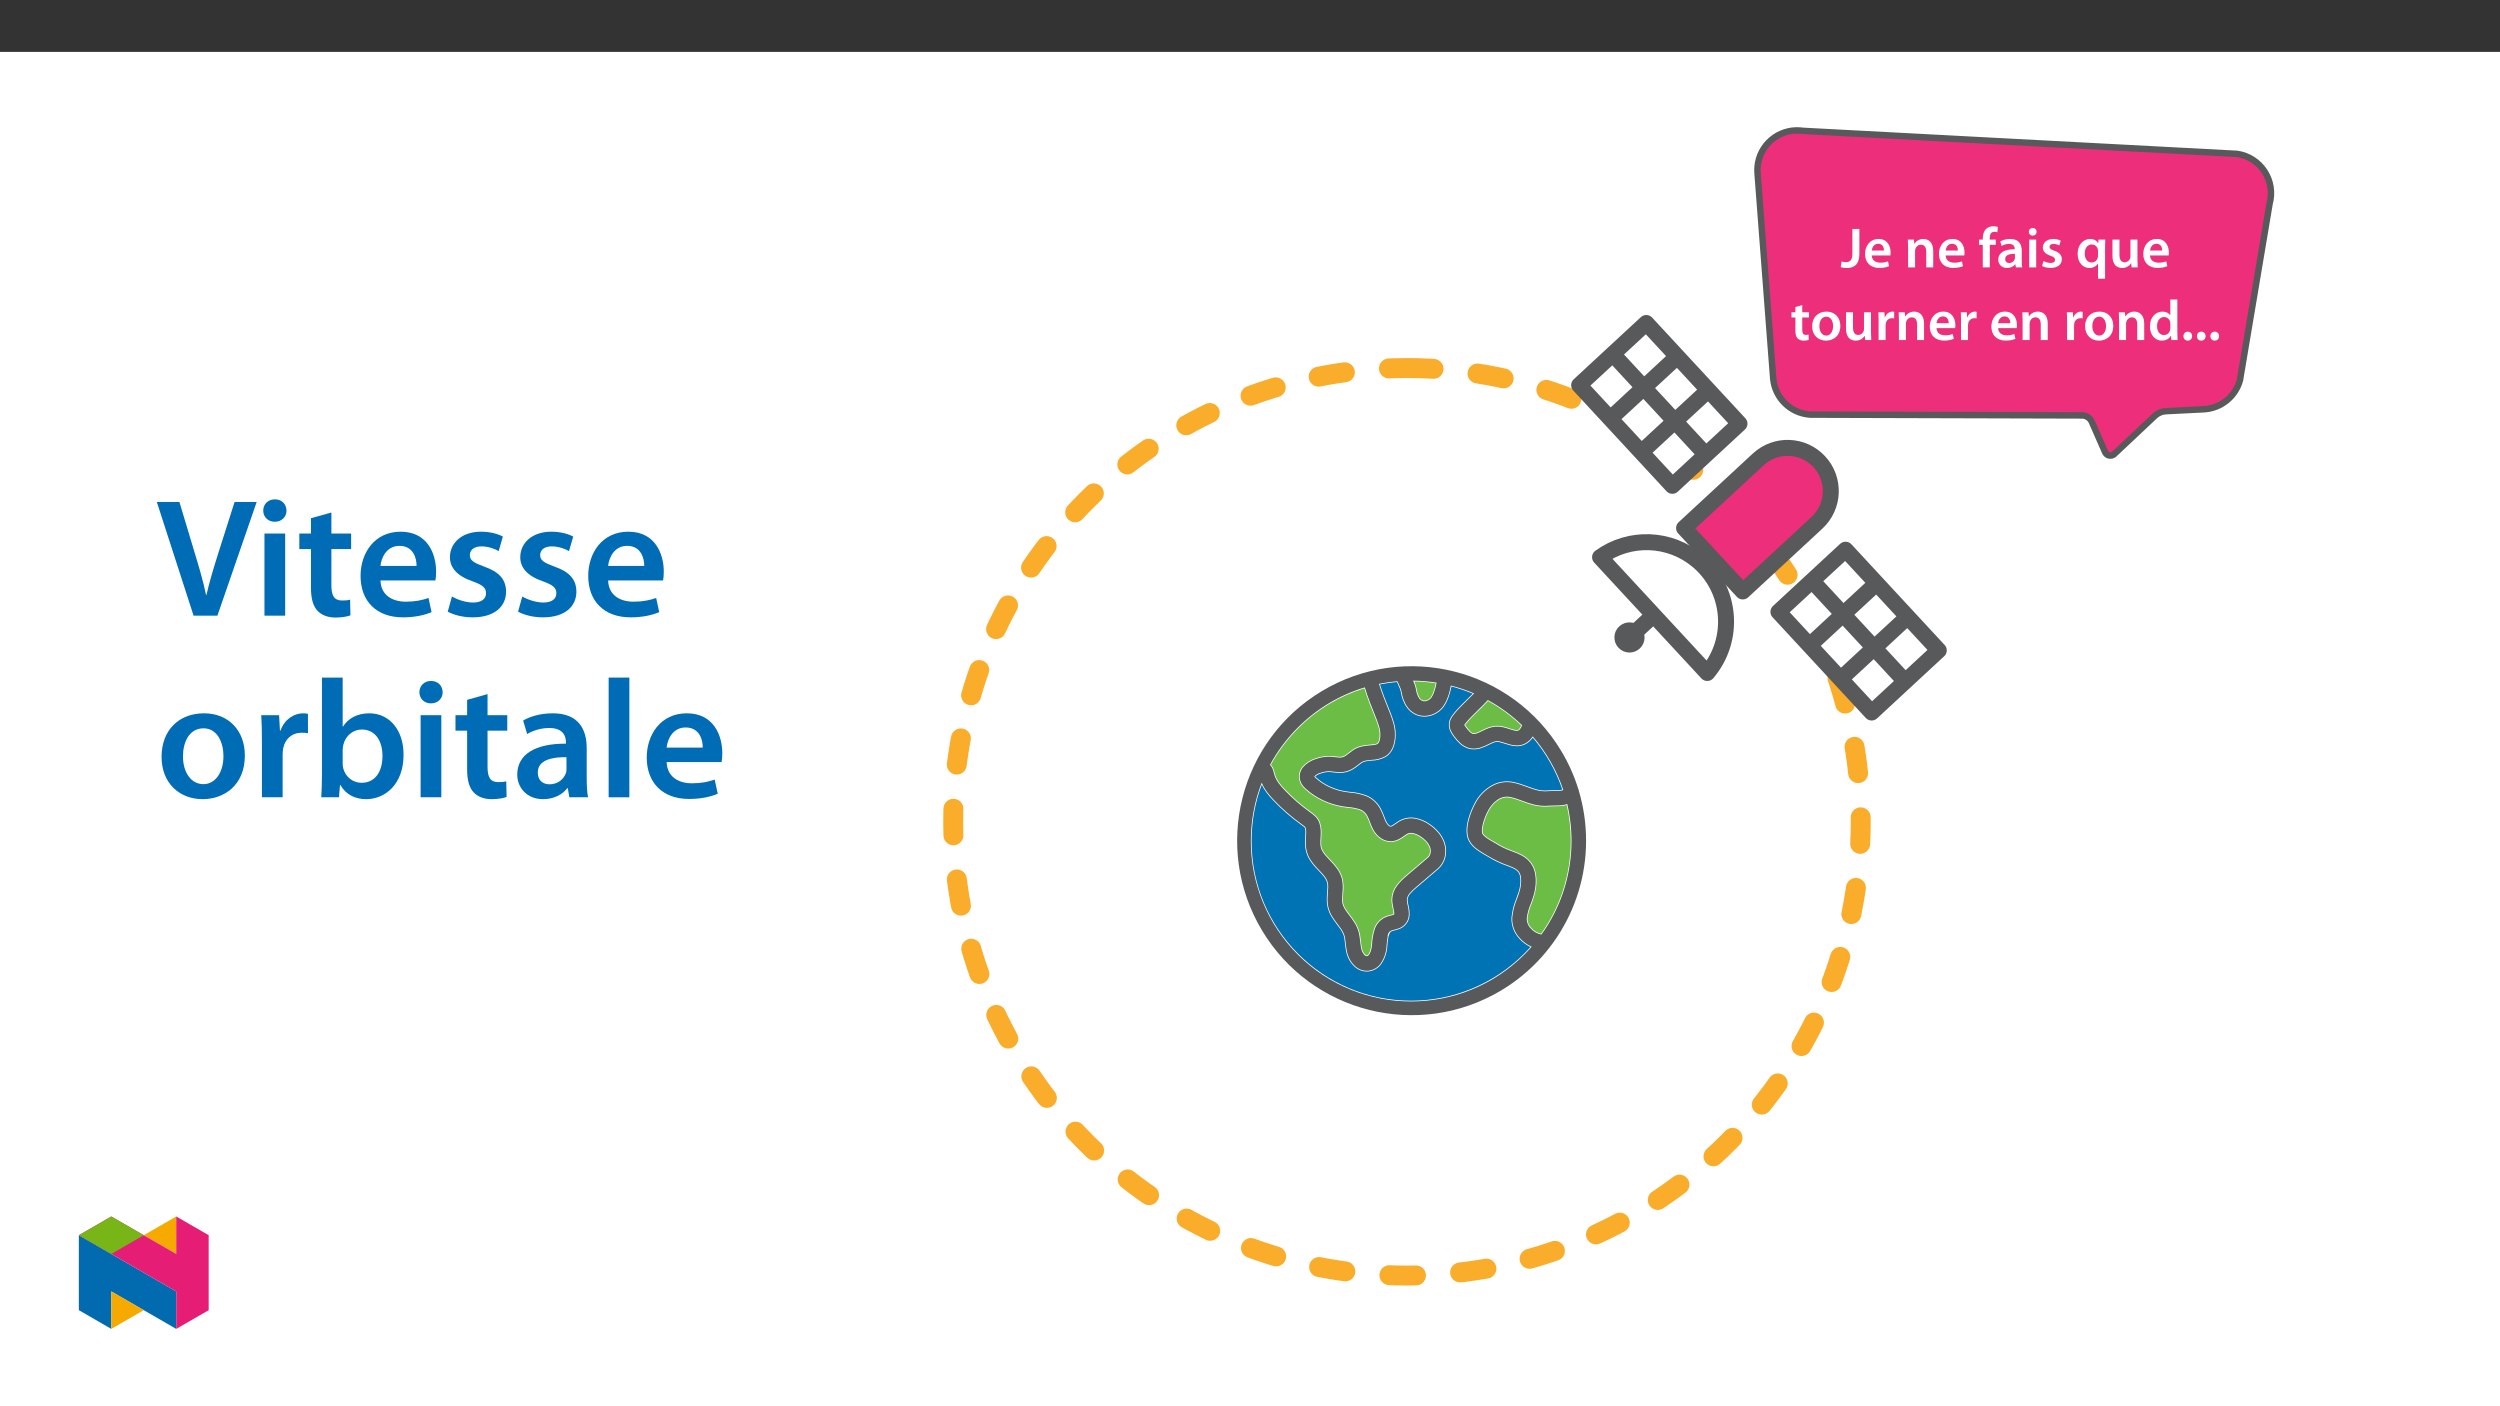 ﻿<?xml version="1.0" encoding="utf-8"?>
<svg xmlns="http://www.w3.org/2000/svg" xmlns:xlink="http://www.w3.org/1999/xlink" viewBox="0 0 960 540" version="1.1">
  <rect x="0" y="0" width="960" height="540" fill="#333333" stroke="none"/>
  <defs>
    <g>
      <symbol overflow="visible" id="glyph0-0">
        <path style="stroke:none;" d="M 0 0 L 10.953 0 L 10.953 -15.344 L 0 -15.344 Z M 5.484 -8.656 L 1.75 -14.25 L 9.203 -14.25 Z M 6.141 -7.672 L 9.859 -13.266 L 9.859 -2.078 Z M 1.75 -1.094 L 5.484 -6.688 L 9.203 -1.094 Z M 1.094 -13.266 L 4.828 -7.672 L 1.094 -2.078 Z M 1.094 -13.266 " />
      </symbol>
      <symbol overflow="visible" id="glyph0-1">
        <path style="stroke:none;" d="M 4.5 -5.281 C 4.5 -2.719 3.547 -2.016 2.016 -2.016 C 1.375 -2.016 0.797 -2.125 0.344 -2.281 L 0.016 -0.109 C 0.609 0.109 1.531 0.234 2.297 0.234 C 5.219 0.234 7.188 -1.125 7.188 -5.203 L 7.188 -14.781 L 4.5 -14.781 Z M 4.5 -5.281 " />
      </symbol>
      <symbol overflow="visible" id="glyph0-2">
        <path style="stroke:none;" d="M 10.5 -4.578 C 10.547 -4.828 10.594 -5.219 10.594 -5.719 C 10.594 -8.062 9.453 -10.922 5.984 -10.922 C 2.562 -10.922 0.766 -8.141 0.766 -5.172 C 0.766 -1.906 2.812 0.219 6.266 0.219 C 7.797 0.219 9.078 -0.062 10 -0.453 L 9.609 -2.297 C 8.766 -2.016 7.891 -1.812 6.641 -1.812 C 4.906 -1.812 3.422 -2.656 3.359 -4.578 Z M 3.359 -6.469 C 3.469 -7.562 4.172 -9.078 5.828 -9.078 C 7.625 -9.078 8.062 -7.453 8.047 -6.469 Z M 3.359 -6.469 " />
      </symbol>
      <symbol overflow="visible" id="glyph0-3">
        <path style="stroke:none;" d="M 1.453 0 L 4.141 0 L 4.141 -6.297 C 4.141 -6.594 4.188 -6.922 4.281 -7.141 C 4.562 -7.953 5.312 -8.719 6.375 -8.719 C 7.844 -8.719 8.422 -7.562 8.422 -6.031 L 8.422 0 L 11.109 0 L 11.109 -6.328 C 11.109 -9.719 9.188 -10.922 7.328 -10.922 C 5.547 -10.922 4.391 -9.906 3.906 -9.078 L 3.844 -9.078 L 3.703 -10.672 L 1.359 -10.672 C 1.406 -9.75 1.453 -8.719 1.453 -7.5 Z M 1.453 0 " />
      </symbol>
      <symbol overflow="visible" id="glyph0-4">
        <path style="stroke:none;" d="M 4.453 0 L 4.453 -8.656 L 6.75 -8.656 L 6.75 -10.672 L 4.422 -10.672 L 4.422 -11.219 C 4.422 -12.547 4.859 -13.656 6.203 -13.656 C 6.703 -13.656 7.062 -13.562 7.359 -13.453 L 7.547 -15.547 C 7.125 -15.672 6.547 -15.812 5.828 -15.812 C 4.891 -15.812 3.844 -15.516 3.047 -14.781 C 2.125 -13.906 1.75 -12.516 1.75 -11.141 L 1.75 -10.672 L 0.312 -10.672 L 0.312 -8.656 L 1.75 -8.656 L 1.75 0 Z M 4.453 0 " />
      </symbol>
      <symbol overflow="visible" id="glyph0-5">
        <path style="stroke:none;" d="M 9.734 -6.406 C 9.734 -8.75 8.75 -10.922 5.328 -10.922 C 3.641 -10.922 2.266 -10.453 1.469 -9.969 L 2 -8.219 C 2.719 -8.688 3.812 -9.016 4.859 -9.016 C 6.75 -9.016 7.031 -7.844 7.031 -7.141 L 7.031 -6.969 C 3.094 -7 0.703 -5.609 0.703 -2.938 C 0.703 -1.312 1.906 0.234 4.062 0.234 C 5.453 0.234 6.578 -0.344 7.219 -1.188 L 7.281 -1.188 L 7.469 0 L 9.906 0 C 9.781 -0.656 9.734 -1.594 9.734 -2.562 Z M 7.109 -3.75 C 7.109 -3.547 7.109 -3.359 7.031 -3.156 C 6.781 -2.391 6 -1.688 4.906 -1.688 C 4.062 -1.688 3.375 -2.172 3.375 -3.219 C 3.375 -4.844 5.203 -5.234 7.109 -5.219 Z M 7.109 -3.75 " />
      </symbol>
      <symbol overflow="visible" id="glyph0-6">
        <path style="stroke:none;" d="M 4.141 0 L 4.141 -10.672 L 1.453 -10.672 L 1.453 0 Z M 2.812 -15.125 C 1.906 -15.125 1.297 -14.484 1.297 -13.656 C 1.297 -12.875 1.891 -12.203 2.781 -12.203 C 3.734 -12.203 4.312 -12.875 4.312 -13.656 C 4.297 -14.484 3.734 -15.125 2.812 -15.125 Z M 2.812 -15.125 " />
      </symbol>
      <symbol overflow="visible" id="glyph0-7">
        <path style="stroke:none;" d="M 0.797 -0.531 C 1.578 -0.094 2.734 0.219 4.031 0.219 C 6.859 0.219 8.375 -1.188 8.375 -3.141 C 8.359 -4.719 7.469 -5.703 5.531 -6.375 C 4.172 -6.891 3.656 -7.188 3.656 -7.875 C 3.656 -8.531 4.188 -9.016 5.156 -9.016 C 6.094 -9.016 6.969 -8.656 7.406 -8.391 L 7.953 -10.281 C 7.328 -10.625 6.297 -10.922 5.109 -10.922 C 2.625 -10.922 1.078 -9.469 1.078 -7.578 C 1.078 -6.312 1.922 -5.172 4.016 -4.469 C 5.328 -3.984 5.766 -3.641 5.766 -2.922 C 5.766 -2.219 5.234 -1.703 4.062 -1.703 C 3.094 -1.703 1.922 -2.125 1.344 -2.5 Z M 0.797 -0.531 " />
      </symbol>
      <symbol overflow="visible" id="glyph0-8">
        <path style="stroke:none;" d="M 8.594 4.344 L 11.297 4.344 L 11.297 -7.578 C 11.297 -8.703 11.328 -9.719 11.375 -10.672 L 8.766 -10.672 L 8.703 -9.25 L 8.656 -9.266 C 8.094 -10.266 7.031 -10.922 5.547 -10.922 C 3.266 -10.922 0.766 -9.078 0.766 -5.172 C 0.766 -1.844 2.828 0.234 5.234 0.234 C 6.797 0.234 7.906 -0.438 8.547 -1.469 L 8.594 -1.469 Z M 8.594 -4.5 C 8.594 -4.234 8.547 -3.906 8.469 -3.656 C 8.156 -2.594 7.25 -1.891 6.156 -1.891 C 4.453 -1.891 3.5 -3.359 3.5 -5.312 C 3.5 -7.328 4.469 -8.797 6.219 -8.797 C 7.438 -8.797 8.281 -7.938 8.531 -6.922 C 8.578 -6.734 8.594 -6.484 8.594 -6.266 Z M 8.594 -4.5 " />
      </symbol>
      <symbol overflow="visible" id="glyph0-9">
        <path style="stroke:none;" d="M 11 -10.672 L 8.312 -10.672 L 8.312 -4.234 C 8.312 -3.922 8.266 -3.609 8.156 -3.391 C 7.891 -2.703 7.188 -1.953 6.094 -1.953 C 4.672 -1.953 4.094 -3.094 4.094 -4.859 L 4.094 -10.672 L 1.406 -10.672 L 1.406 -4.406 C 1.406 -0.922 3.172 0.234 5.109 0.234 C 7.031 0.234 8.094 -0.859 8.547 -1.594 L 8.609 -1.594 L 8.75 0 L 11.094 0 C 11.047 -0.875 11 -1.922 11 -3.203 Z M 11 -10.672 " />
      </symbol>
      <symbol overflow="visible" id="glyph0-10">
        <path style="stroke:none;" d="M 1.891 -12.672 L 1.891 -10.672 L 0.375 -10.672 L 0.375 -8.656 L 1.891 -8.656 L 1.891 -3.641 C 1.891 -2.234 2.141 -1.25 2.734 -0.641 C 3.25 -0.094 4.062 0.234 5.062 0.234 C 5.891 0.234 6.625 0.109 7.016 -0.047 L 6.969 -2.078 C 6.672 -2 6.406 -1.969 5.922 -1.969 C 4.891 -1.969 4.531 -2.625 4.531 -3.953 L 4.531 -8.656 L 7.109 -8.656 L 7.109 -10.672 L 4.531 -10.672 L 4.531 -13.422 Z M 1.891 -12.672 " />
      </symbol>
      <symbol overflow="visible" id="glyph0-11">
        <path style="stroke:none;" d="M 6.297 -10.922 C 3.062 -10.922 0.766 -8.766 0.766 -5.266 C 0.766 -1.812 3.109 0.234 6.109 0.234 C 8.828 0.234 11.594 -1.516 11.594 -5.438 C 11.594 -8.688 9.469 -10.922 6.297 -10.922 Z M 6.219 -8.969 C 8.062 -8.969 8.812 -7.031 8.812 -5.375 C 8.812 -3.203 7.734 -1.703 6.203 -1.703 C 4.578 -1.703 3.547 -3.266 3.547 -5.328 C 3.547 -7.109 4.312 -8.969 6.219 -8.969 Z M 6.219 -8.969 " />
      </symbol>
      <symbol overflow="visible" id="glyph0-12">
        <path style="stroke:none;" d="M 1.453 0 L 4.141 0 L 4.141 -5.547 C 4.141 -5.828 4.172 -6.109 4.203 -6.359 C 4.453 -7.578 5.344 -8.391 6.625 -8.391 C 6.953 -8.391 7.188 -8.375 7.438 -8.328 L 7.438 -10.844 C 7.219 -10.891 7.062 -10.922 6.797 -10.922 C 5.641 -10.922 4.391 -10.156 3.859 -8.656 L 3.797 -8.656 L 3.688 -10.672 L 1.359 -10.672 C 1.422 -9.734 1.453 -8.688 1.453 -7.234 Z M 1.453 0 " />
      </symbol>
      <symbol overflow="visible" id="glyph0-13">
        <path style="stroke:none;" d="M 8.594 -15.562 L 8.594 -9.531 L 8.547 -9.531 C 8.062 -10.328 7.016 -10.922 5.547 -10.922 C 2.984 -10.922 0.75 -8.797 0.766 -5.219 C 0.766 -1.922 2.781 0.234 5.344 0.234 C 6.891 0.234 8.172 -0.5 8.812 -1.688 L 8.859 -1.688 L 8.984 0 L 11.375 0 C 11.328 -0.719 11.297 -1.906 11.297 -3 L 11.297 -15.562 Z M 8.594 -4.625 C 8.594 -4.344 8.578 -4.078 8.5 -3.844 C 8.25 -2.672 7.281 -1.922 6.188 -1.922 C 4.469 -1.922 3.5 -3.359 3.5 -5.328 C 3.5 -7.297 4.469 -8.828 6.203 -8.828 C 7.438 -8.828 8.281 -7.984 8.531 -6.953 C 8.578 -6.734 8.594 -6.438 8.594 -6.219 Z M 8.594 -4.625 " />
      </symbol>
      <symbol overflow="visible" id="glyph0-14">
        <path style="stroke:none;" d="M 2.766 0.234 C 3.797 0.234 4.453 -0.5 4.453 -1.484 C 4.453 -2.516 3.766 -3.219 2.781 -3.219 C 1.812 -3.219 1.125 -2.5 1.125 -1.484 C 1.125 -0.5 1.797 0.234 2.766 0.234 Z M 2.766 0.234 " />
      </symbol>
      <symbol overflow="visible" id="glyph1-0">
        <path style="stroke:none;" d="M 0 0 L 32.375 0 L 32.375 -45.328 L 0 -45.328 Z M 16.188 -25.578 L 5.188 -42.094 L 27.188 -42.094 Z M 18.125 -22.656 L 29.141 -39.172 L 29.141 -6.156 Z M 5.188 -3.234 L 16.188 -19.75 L 27.188 -3.234 Z M 3.234 -39.172 L 14.25 -22.656 L 3.234 -6.156 Z M 3.234 -39.172 " />
      </symbol>
      <symbol overflow="visible" id="glyph1-1">
        <path style="stroke:none;" d="M 23.703 0 L 38.781 -43.641 L 30.297 -43.641 L 23.953 -23.703 C 22.281 -18.391 20.656 -13.078 19.484 -7.906 L 19.359 -7.906 C 18.266 -13.203 16.766 -18.266 15.094 -23.766 L 9.125 -43.641 L 0.453 -43.641 L 14.562 0 Z M 23.703 0 " />
      </symbol>
      <symbol overflow="visible" id="glyph1-2">
        <path style="stroke:none;" d="M 12.234 0 L 12.234 -31.531 L 4.281 -31.531 L 4.281 0 Z M 8.281 -44.672 C 5.641 -44.672 3.812 -42.797 3.812 -40.344 C 3.812 -38.016 5.562 -36.062 8.219 -36.062 C 11 -36.062 12.75 -38.016 12.75 -40.344 C 12.688 -42.797 11 -44.672 8.281 -44.672 Z M 8.281 -44.672 " />
      </symbol>
      <symbol overflow="visible" id="glyph1-3">
        <path style="stroke:none;" d="M 5.562 -37.422 L 5.562 -31.531 L 1.094 -31.531 L 1.094 -25.578 L 5.562 -25.578 L 5.562 -10.75 C 5.562 -6.609 6.344 -3.688 8.094 -1.875 C 9.578 -0.266 11.984 0.719 14.953 0.719 C 17.422 0.719 19.547 0.328 20.719 -0.125 L 20.594 -6.156 C 19.688 -5.891 18.906 -5.828 17.484 -5.828 C 14.438 -5.828 13.406 -7.766 13.406 -11.656 L 13.406 -25.578 L 20.984 -25.578 L 20.984 -31.531 L 13.406 -31.531 L 13.406 -39.625 Z M 5.562 -37.422 " />
      </symbol>
      <symbol overflow="visible" id="glyph1-4">
        <path style="stroke:none;" d="M 31.016 -13.531 C 31.141 -14.25 31.281 -15.406 31.281 -16.906 C 31.281 -23.828 27.906 -32.25 17.672 -32.25 C 7.578 -32.25 2.266 -24.016 2.266 -15.281 C 2.266 -5.641 8.281 0.641 18.516 0.641 C 23.047 0.641 26.812 -0.188 29.531 -1.359 L 28.359 -6.797 C 25.906 -5.953 23.312 -5.375 19.625 -5.375 C 14.5 -5.375 10.094 -7.828 9.906 -13.531 Z M 9.906 -19.094 C 10.234 -22.344 12.297 -26.812 17.219 -26.812 C 22.531 -26.812 23.828 -22.016 23.766 -19.094 Z M 9.906 -19.094 " />
      </symbol>
      <symbol overflow="visible" id="glyph1-5">
        <path style="stroke:none;" d="M 2.328 -1.547 C 4.656 -0.266 8.094 0.641 11.906 0.641 C 20.266 0.641 24.734 -3.5 24.734 -9.266 C 24.672 -13.922 22.078 -16.828 16.312 -18.844 C 12.297 -20.328 10.812 -21.234 10.812 -23.25 C 10.812 -25.188 12.375 -26.609 15.219 -26.609 C 18 -26.609 20.594 -25.578 21.891 -24.797 L 23.5 -30.375 C 21.625 -31.406 18.578 -32.25 15.094 -32.25 C 7.766 -32.25 3.172 -27.969 3.172 -22.406 C 3.172 -18.641 5.703 -15.281 11.844 -13.203 C 15.734 -11.781 17.031 -10.75 17.031 -8.609 C 17.031 -6.547 15.469 -5.047 11.984 -5.047 C 9.125 -5.047 5.703 -6.281 3.953 -7.375 Z M 2.328 -1.547 " />
      </symbol>
      <symbol overflow="visible" id="glyph1-6">
        <path style="stroke:none;" d="M 18.578 -32.25 C 9.062 -32.25 2.266 -25.906 2.266 -15.547 C 2.266 -5.375 9.188 0.719 18.062 0.719 C 26.094 0.719 34.25 -4.469 34.25 -16.062 C 34.25 -25.641 27.969 -32.25 18.578 -32.25 Z M 18.391 -26.484 C 23.828 -26.484 26.031 -20.781 26.031 -15.859 C 26.031 -9.453 22.859 -5.047 18.328 -5.047 C 13.531 -5.047 10.484 -9.641 10.484 -15.734 C 10.484 -20.984 12.75 -26.484 18.391 -26.484 Z M 18.391 -26.484 " />
      </symbol>
      <symbol overflow="visible" id="glyph1-7">
        <path style="stroke:none;" d="M 4.281 0 L 12.234 0 L 12.234 -16.375 C 12.234 -17.219 12.297 -18.062 12.438 -18.781 C 13.141 -22.406 15.797 -24.797 19.547 -24.797 C 20.531 -24.797 21.234 -24.734 21.953 -24.609 L 21.953 -32.047 C 21.297 -32.188 20.844 -32.25 20.078 -32.25 C 16.641 -32.25 12.953 -29.984 11.391 -25.578 L 11.203 -25.578 L 10.875 -31.531 L 4.016 -31.531 C 4.203 -28.75 4.281 -25.641 4.281 -21.375 Z M 4.281 0 " />
      </symbol>
      <symbol overflow="visible" id="glyph1-8">
        <path style="stroke:none;" d="M 4.281 -8.875 C 4.281 -5.641 4.141 -2.141 4.016 0 L 10.812 0 L 11.203 -4.734 L 11.328 -4.734 C 13.594 -0.844 17.219 0.719 21.297 0.719 C 28.422 0.719 35.609 -4.922 35.609 -16.25 C 35.672 -25.828 30.172 -32.25 22.469 -32.25 C 17.734 -32.25 14.312 -30.234 12.375 -27.188 L 12.234 -27.188 L 12.234 -45.969 L 4.281 -45.969 Z M 12.234 -18.125 C 12.234 -18.906 12.375 -19.625 12.5 -20.203 C 13.344 -23.703 16.312 -26.031 19.547 -26.031 C 24.859 -26.031 27.516 -21.5 27.516 -15.922 C 27.516 -9.516 24.469 -5.562 19.484 -5.562 C 16.062 -5.562 13.281 -7.906 12.438 -11.141 C 12.297 -11.719 12.234 -12.375 12.234 -13.016 Z M 12.234 -18.125 " />
      </symbol>
      <symbol overflow="visible" id="glyph1-9">
        <path style="stroke:none;" d="M 28.75 -18.906 C 28.75 -25.828 25.828 -32.25 15.734 -32.25 C 10.75 -32.25 6.672 -30.891 4.344 -29.469 L 5.891 -24.281 C 8.031 -25.641 11.266 -26.609 14.375 -26.609 C 19.938 -26.609 20.781 -23.188 20.781 -21.109 L 20.781 -20.594 C 9.125 -20.656 2.078 -16.578 2.078 -8.672 C 2.078 -3.891 5.641 0.719 11.984 0.719 C 16.125 0.719 19.422 -1.031 21.297 -3.5 L 21.5 -3.5 L 22.078 0 L 29.266 0 C 28.875 -1.938 28.75 -4.734 28.75 -7.578 Z M 20.984 -11.078 C 20.984 -10.484 20.984 -9.906 20.781 -9.328 C 20 -7.062 17.734 -4.984 14.5 -4.984 C 11.984 -4.984 9.969 -6.406 9.969 -9.516 C 9.969 -14.312 15.344 -15.469 20.984 -15.406 Z M 20.984 -11.078 " />
      </symbol>
      <symbol overflow="visible" id="glyph1-10">
        <path style="stroke:none;" d="M 4.281 0 L 12.234 0 L 12.234 -45.969 L 4.281 -45.969 Z M 4.281 0 " />
      </symbol>
    </g>
    <clipPath id="clip1">
      <path d="M 639 48.836 L 873.305 48.836 L 873.305 210 L 639 210 Z M 639 48.836 " />
    </clipPath>
    <clipPath id="clip2">
      <path d="M 362.211 137 L 719 137 L 719 493.641 L 362.211 493.641 Z M 362.211 137 " />
    </clipPath>
    <clipPath id="clip3">
      <path d="M 30.277 474 L 68 474 L 68 510.301 L 30.277 510.301 Z M 30.277 474 " />
    </clipPath>
    <clipPath id="clip4">
      <path d="M 42 495 L 56 495 L 56 510.301 L 42 510.301 Z M 42 495 " />
    </clipPath>
    <clipPath id="clip5">
      <path d="M 55 467.125 L 68 467.125 L 68 482 L 55 482 Z M 55 467.125 " />
    </clipPath>
    <clipPath id="clip6">
      <path d="M 30.277 467.125 L 80.133 467.125 L 80.133 510.301 L 30.277 510.301 Z M 30.277 467.125 " />
    </clipPath>
    <clipPath id="clip7">
      <path d="M 30.277 467.125 L 56 467.125 L 56 482 L 30.277 482 Z M 30.277 467.125 " />
    </clipPath>
  </defs>
  <g id="surface1">
    <path style=" stroke:none;fill-rule:nonzero;fill:rgb(100%,100%,100%);fill-opacity:1;" d="M 0 559.926 L 960 559.926 L 960 19.926 L 0 19.926 Z M 0 559.926 " />
    <path style=" stroke:none;fill-rule:nonzero;fill:rgb(92.899%,17.999%,47.8%);fill-opacity:1;" d="M 869.605 65.859 C 867.227 62.199 863.398 59.734 859.082 59.082 L 692.387 50.242 C 692.047 50.191 691.703 50.152 691.363 50.125 C 682.961 49.43 675.586 55.684 674.895 64.086 C 674.82 65.016 674.828 65.949 674.922 66.879 L 680.914 145.523 C 681.652 152.82 687.48 158.562 694.789 159.191 C 695.48 159.25 696.176 159.262 696.867 159.227 L 799.266 159.523 C 800.973 159.438 802.559 160.418 803.246 161.984 L 808.371 173.652 C 808.859 174.758 810.148 175.262 811.254 174.773 C 811.484 174.676 811.691 174.535 811.875 174.363 L 827.484 159.68 C 828.625 158.605 830.109 157.977 831.672 157.898 L 846.199 157.168 C 852.781 156.844 858.406 152.332 860.148 145.977 L 871.52 78.23 C 872.68 74.023 871.98 69.52 869.605 65.859 " />
    <g clip-path="url(#clip1)" clip-rule="nonzero">
      <path style="fill:none;stroke-width:2.906;stroke-linecap:butt;stroke-linejoin:miter;stroke:rgb(34.499%,34.9%,35.699%);stroke-opacity:1;stroke-miterlimit:10;" d="M -0 -0 C -2.799 4.306 -7.303 7.206 -12.381 7.973 L -208.493 18.373 C -208.893 18.433 -209.297 18.479 -209.697 18.511 C -219.582 19.329 -228.259 11.971 -229.072 2.086 C -229.159 0.993 -229.15 -0.106 -229.04 -1.2 L -221.99 -93.723 C -221.122 -102.307 -214.265 -109.063 -205.667 -109.802 C -204.853 -109.871 -204.035 -109.885 -203.222 -109.844 L -82.753 -110.193 C -80.745 -110.092 -78.879 -111.246 -78.07 -113.088 L -72.041 -126.815 C -71.466 -128.116 -69.95 -128.709 -68.649 -128.134 C -68.378 -128.019 -68.134 -127.854 -67.918 -127.652 L -49.554 -110.377 C -48.213 -109.113 -46.466 -108.373 -44.628 -108.281 L -27.537 -107.422 C -19.793 -107.041 -13.176 -101.733 -11.126 -94.256 L 2.252 -14.554 C 3.616 -9.605 2.794 -4.306 -0 -0 Z M -0 -0 " transform="matrix(0.85,0,0,-0.85,869.606,65.859)" />
    </g>
    <path style=" stroke:none;fill-rule:nonzero;fill:rgb(34.499%,34.9%,35.699%);fill-opacity:1;" d="M 591.898 358.859 C 591.109 358.723 590.348 358.445 589.652 358.043 C 588.938 357.629 588.297 357.098 587.758 356.473 C 586.723 355.402 586.191 353.945 586.297 352.465 C 586.535 350.656 587.023 348.887 587.738 347.211 C 588.133 346.137 588.535 345.039 588.871 343.906 C 589.223 342.75 589.469 341.562 589.602 340.359 C 589.805 338.684 589.75 336.984 589.441 335.32 C 589.176 333.93 588.609 332.613 587.785 331.461 C 586.875 330.246 585.711 329.246 584.371 328.535 C 583.121 327.879 581.824 327.32 580.488 326.867 C 580.227 326.77 579.973 326.676 579.723 326.582 C 579.477 326.488 579.234 326.395 578.996 326.297 C 577.906 325.852 576.844 325.336 575.812 324.762 C 574.762 324.184 573.715 323.555 572.637 322.91 C 572.004 322.531 571.355 322.145 570.781 321.727 C 570.23 321.355 569.746 320.895 569.336 320.371 C 568.895 319.762 568.945 318.309 569.359 316.559 C 569.848 314.598 570.594 312.711 571.582 310.949 C 572.402 309.469 573.539 308.188 574.91 307.195 C 576.305 306.145 578.074 305.719 579.793 306.023 C 580.621 306.191 581.434 306.406 582.234 306.672 C 583.023 306.926 583.801 307.215 584.598 307.512 C 586.09 308.098 587.625 308.59 589.184 308.98 C 590.973 309.402 592.816 309.543 594.648 309.398 C 595.074 309.367 595.496 309.348 595.914 309.336 C 596.332 309.324 596.742 309.316 597.148 309.312 C 597.875 309.305 598.66 309.293 599.457 309.223 C 600.262 309.16 601.055 309.012 601.828 308.77 C 604.387 319.73 603.926 331.18 600.492 341.898 C 598.531 347.969 595.633 353.691 591.898 358.859 M 585.426 366.465 C 561.434 390.531 522.477 390.59 498.41 366.598 C 486.809 355.031 480.297 339.312 480.324 322.93 C 480.32 319.082 480.676 315.246 481.383 311.465 C 482.082 307.738 483.125 304.09 484.5 300.555 C 485.027 301.832 485.719 303.035 486.551 304.141 C 487.359 305.211 488.234 306.234 489.168 307.199 C 490.793 308.91 492.5 310.543 494.285 312.098 C 496.07 313.652 497.93 315.117 499.855 316.496 C 500.129 316.695 500.469 316.938 500.758 317.172 C 500.992 317.34 501.188 317.555 501.332 317.801 C 501.496 318.328 501.578 318.879 501.574 319.434 C 501.59 320.031 501.547 320.68 501.504 321.379 C 501.398 322.602 501.395 323.836 501.488 325.059 C 501.617 326.523 502.035 327.945 502.715 329.25 C 503.215 330.188 503.812 331.07 504.496 331.887 C 505.152 332.688 505.859 333.426 506.551 334.152 C 507.27 334.879 507.949 335.641 508.59 336.434 C 509.145 337.109 509.566 337.891 509.82 338.727 C 509.973 339.34 510.043 339.973 510.023 340.605 C 510.02 341.281 509.965 342.004 509.906 342.742 C 509.836 343.594 509.766 344.504 509.77 345.445 C 509.762 346.422 509.867 347.398 510.082 348.352 C 510.398 349.613 510.906 350.82 511.59 351.93 C 512.23 352.957 512.926 353.945 513.676 354.891 C 514.188 355.562 514.684 356.215 515.113 356.863 C 515.527 357.473 515.875 358.125 516.137 358.812 C 516.32 359.352 516.457 359.906 516.539 360.469 C 516.637 361.055 516.703 361.68 516.77 362.316 C 516.836 362.906 516.898 363.508 516.988 364.117 C 517.078 364.742 517.199 365.359 517.352 365.973 C 517.805 367.75 518.719 369.375 520.008 370.68 C 521.266 371.996 523 372.754 524.82 372.785 C 524.914 372.785 525.012 372.781 525.113 372.777 C 525.211 372.773 525.309 372.766 525.406 372.758 C 527.355 372.566 529.121 371.523 530.23 369.91 C 531.574 367.906 532.344 365.566 532.449 363.156 C 532.512 362 532.656 360.852 532.875 359.715 C 532.777 358.531 533.562 357.453 534.723 357.188 C 534.934 357.125 535.176 357.066 535.426 357.008 C 536.086 356.859 536.73 356.664 537.359 356.41 C 538.113 356.105 538.801 355.652 539.371 355.074 C 540.367 354.062 540.945 352.715 540.988 351.297 C 541.008 350.07 540.859 348.852 540.555 347.664 C 540.465 347.242 540.379 346.836 540.316 346.457 C 540.254 346.121 540.223 345.777 540.223 345.434 C 540.324 344.488 540.738 343.605 541.395 342.922 C 542.145 342.07 542.961 341.281 543.84 340.562 L 552.051 333.547 C 553.387 332.391 554.328 330.844 554.734 329.129 C 555.176 327.324 555.102 325.434 554.512 323.672 C 554.039 322.273 553.312 320.973 552.367 319.836 C 551.312 318.574 550.082 317.477 548.707 316.578 C 547.117 315.473 545.309 314.719 543.41 314.359 C 541.758 314.059 540.055 314.234 538.5 314.867 C 538.008 315.074 537.535 315.32 537.086 315.605 C 536.652 315.875 536.254 316.156 535.883 316.418 C 535.535 316.664 535.184 316.91 534.863 317.102 C 534.613 317.273 534.332 317.391 534.031 317.441 C 533.711 317.41 533.41 317.27 533.188 317.043 C 532.805 316.707 532.488 316.309 532.25 315.855 C 532.066 315.52 531.902 315.168 531.758 314.812 C 531.605 314.441 531.461 314.051 531.309 313.652 C 531.125 313.164 530.938 312.668 530.727 312.168 C 530.512 311.652 530.27 311.148 530 310.66 C 528.852 308.453 526.973 306.711 524.684 305.734 C 522.711 304.992 520.648 304.535 518.547 304.371 C 518.215 304.332 517.879 304.293 517.543 304.246 C 517.207 304.203 516.867 304.156 516.535 304.105 C 514.422 303.773 512.367 303.137 510.43 302.227 C 508.535 301.344 506.785 300.18 505.234 298.777 C 505.047 298.605 504.922 298.48 504.836 298.391 C 504.785 298.336 504.734 298.273 504.691 298.211 L 504.688 298.188 L 504.684 298.176 C 505.273 297.508 506.051 297.035 506.914 296.82 C 507.984 296.414 509.113 296.188 510.258 296.156 C 510.52 296.164 510.789 296.188 511.074 296.211 C 511.355 296.238 511.645 296.273 511.945 296.309 C 512.766 296.414 513.586 296.477 514.414 296.496 C 516.25 296.547 518.062 296.039 519.602 295.035 C 520.305 294.582 520.98 294.094 521.629 293.57 C 521.824 293.418 522.012 293.27 522.195 293.129 C 522.383 292.988 522.562 292.855 522.742 292.727 C 523.266 292.387 523.852 292.156 524.465 292.051 C 525.18 291.93 525.895 291.844 526.617 291.797 C 528.484 291.766 530.32 291.289 531.969 290.406 C 533.734 289.312 535.211 287.301 535.602 283.488 C 535.766 281.531 535.574 279.566 535.035 277.68 C 534.539 275.957 533.938 274.27 533.23 272.625 C 532.586 271.039 531.93 269.41 531.301 267.742 C 530.672 266.066 530.066 264.355 529.527 262.598 C 530.691 262.363 531.863 262.16 533.047 261.992 C 534.23 261.824 535.418 261.688 536.617 261.59 C 536.684 261.742 536.75 261.895 536.816 262.047 C 536.887 262.195 536.953 262.348 537.02 262.496 C 537.293 263.102 537.559 263.691 537.781 264.27 C 538 264.824 538.164 265.398 538.273 265.984 C 538.547 267.812 539.199 269.559 540.191 271.117 C 541.055 272.461 542.281 273.535 543.73 274.215 C 544.234 274.441 544.766 274.617 545.309 274.73 C 545.848 274.844 546.398 274.898 546.953 274.898 C 548.273 274.891 549.574 274.59 550.762 274.016 C 552.004 273.422 553.094 272.559 553.957 271.488 C 554.781 270.383 555.434 269.156 555.891 267.852 C 556.449 266.363 556.863 264.82 557.129 263.254 C 558.656 263.641 560.16 264.086 561.652 264.59 C 563.141 265.09 564.605 265.652 566.051 266.27 C 565.664 266.664 565.258 267.066 564.848 267.473 C 564.441 267.879 564.023 268.285 563.609 268.691 C 562.633 269.652 561.637 270.625 560.719 271.582 C 559.859 272.457 559.047 273.379 558.281 274.34 C 557.949 274.754 557.652 275.191 557.383 275.648 C 556.461 277.219 556.402 279.148 557.23 280.77 C 557.602 281.523 558.055 282.234 558.59 282.883 C 559.246 283.773 559.984 284.602 560.797 285.359 C 561.766 286.266 562.941 286.918 564.223 287.258 C 564.516 287.328 564.809 287.383 565.105 287.418 C 565.391 287.453 565.676 287.469 565.965 287.469 C 566.984 287.457 567.996 287.266 568.957 286.914 C 569.836 286.586 570.695 286.207 571.527 285.777 C 572.102 285.496 572.66 285.219 573.188 285.008 C 573.66 284.801 574.16 284.664 574.672 284.605 C 575.164 284.582 575.66 284.633 576.141 284.766 C 576.668 284.891 577.238 285.078 577.848 285.277 C 578.496 285.492 579.188 285.719 579.922 285.898 C 580.684 286.094 581.461 286.211 582.246 286.246 C 583.492 286.305 584.73 286.016 585.824 285.414 C 586.941 284.777 587.887 283.867 588.57 282.777 C 591.18 285.801 593.488 289.07 595.465 292.543 C 597.426 295.98 599.043 299.602 600.297 303.355 C 599.984 303.535 599.629 303.633 599.27 303.637 C 598.762 303.688 598.062 303.703 597.078 303.715 C 596.652 303.723 596.195 303.727 595.715 303.742 C 595.238 303.758 594.738 303.777 594.219 303.82 C 592.895 303.918 591.559 303.805 590.27 303.48 C 589.004 303.148 587.758 302.742 586.543 302.262 C 585.68 301.941 584.797 301.613 583.867 301.316 C 582.891 300.996 581.895 300.734 580.887 300.531 C 578.184 300.016 575.387 300.473 572.988 301.816 C 570.332 303.309 568.156 305.523 566.703 308.199 C 565.625 310.164 564.762 312.242 564.141 314.395 C 563.27 317.488 562.945 321.09 564.809 323.66 C 565.484 324.57 566.297 325.375 567.211 326.047 C 568.027 326.648 568.879 327.203 569.758 327.711 C 570.883 328.383 572.023 329.07 573.211 329.715 C 574.406 330.375 575.641 330.969 576.902 331.488 C 577.18 331.602 577.457 331.707 577.73 331.812 C 578.008 331.914 578.281 332.016 578.551 332.113 C 579.488 332.441 580.406 332.816 581.301 333.246 C 582.066 333.59 582.738 334.109 583.266 334.762 C 583.676 335.367 583.938 336.059 584.023 336.785 C 584.152 337.781 584.156 338.789 584.031 339.785 C 583.926 340.703 583.734 341.605 583.453 342.484 C 583.18 343.398 582.836 344.328 582.488 345.285 C 581.535 347.539 580.934 349.926 580.703 352.363 C 580.559 355.238 581.582 358.051 583.547 360.156 C 584.188 360.895 584.906 361.555 585.691 362.129 C 586.461 362.691 587.289 363.164 588.164 363.543 C 587.723 364.039 587.277 364.531 586.82 365.02 C 586.367 365.508 585.902 365.992 585.426 366.465 M 498.355 279.395 C 501.957 275.789 505.984 272.641 510.355 270.023 C 514.668 267.445 519.277 265.406 524.094 263.961 C 524.672 265.871 525.316 267.719 525.988 269.516 C 526.656 271.309 527.355 273.051 528.047 274.738 C 528.617 276.066 529.113 277.426 529.535 278.805 C 529.957 280.133 530.125 281.527 530.031 282.918 C 529.984 283.461 529.883 283.992 529.73 284.512 C 529.629 284.961 529.379 285.363 529.023 285.66 C 528.652 285.863 528.246 285.992 527.824 286.039 C 527.324 286.121 526.746 286.168 526.148 286.219 C 525.07 286.285 523.996 286.434 522.938 286.66 C 521.715 286.93 520.555 287.434 519.523 288.145 C 519.289 288.312 519.059 288.484 518.836 288.652 C 518.613 288.82 518.398 288.992 518.184 289.156 C 517.727 289.516 517.281 289.863 516.848 290.148 C 516.465 290.422 516.043 290.633 515.598 290.773 C 515.152 290.883 514.691 290.926 514.234 290.895 C 513.73 290.879 513.176 290.812 512.582 290.746 C 512.238 290.707 511.891 290.668 511.535 290.633 C 511.18 290.602 510.816 290.578 510.441 290.562 C 508.711 290.57 506.992 290.871 505.359 291.441 C 503.395 292.02 501.637 293.148 500.293 294.695 C 499.73 295.422 499.348 296.27 499.176 297.176 C 499.016 298.074 499.074 299 499.348 299.875 C 499.543 300.504 499.852 301.094 500.25 301.617 C 500.613 302.082 501.012 302.512 501.453 302.902 C 503.406 304.676 505.617 306.145 508.008 307.266 C 510.438 308.418 513.023 309.219 515.68 309.637 C 516.055 309.695 516.426 309.746 516.793 309.793 C 517.156 309.844 517.516 309.887 517.867 309.93 C 519.406 310.039 520.926 310.348 522.387 310.844 C 523.57 311.328 524.535 312.23 525.105 313.375 C 525.293 313.723 525.461 314.074 525.609 314.438 C 525.766 314.816 525.918 315.219 526.07 315.629 C 526.25 316.102 526.434 316.582 526.637 317.066 C 526.844 317.566 527.078 318.059 527.336 318.539 C 528.059 319.91 529.121 321.082 530.418 321.938 C 531.582 322.707 532.961 323.09 534.355 323.027 C 535.293 322.965 536.207 322.715 537.047 322.285 C 537.766 321.906 538.457 321.477 539.113 320.988 C 539.395 320.793 539.664 320.602 539.922 320.434 C 540.152 320.281 540.398 320.148 540.652 320.035 C 541.367 319.781 542.145 319.758 542.875 319.973 C 543.848 320.234 544.773 320.66 545.602 321.234 C 546.348 321.727 547.035 322.297 547.652 322.941 C 548.34 323.648 548.867 324.496 549.199 325.426 C 549.426 326.125 549.473 326.875 549.332 327.598 C 549.227 328.246 548.91 328.836 548.43 329.281 L 540.203 336.305 C 538.805 337.434 537.547 338.727 536.457 340.156 C 535.332 341.641 534.691 343.438 534.625 345.301 C 534.617 345.914 534.66 346.531 534.758 347.141 C 534.848 347.734 534.969 348.301 535.086 348.836 C 535.164 349.211 535.273 349.707 535.34 350.156 C 535.422 350.484 535.43 350.828 535.367 351.16 C 535.203 351.262 535.02 351.332 534.832 351.375 C 534.586 351.449 534.305 351.52 534.094 351.57 C 533.723 351.66 533.324 351.758 532.914 351.887 C 532.48 352.02 532.062 352.188 531.656 352.391 C 529.785 353.375 528.395 355.078 527.805 357.109 C 527.262 358.934 526.949 360.816 526.867 362.719 C 526.797 363.781 526.559 364.828 526.152 365.812 C 525.793 366.621 525.348 367.141 524.898 367.184 C 524.406 367.133 523.961 366.859 523.699 366.438 C 523.262 365.891 522.949 365.262 522.773 364.586 C 522.664 364.133 522.574 363.676 522.516 363.211 C 522.445 362.73 522.395 362.234 522.336 361.719 C 522.258 360.98 522.172 360.191 522.031 359.379 C 521.73 357.449 521.012 355.609 519.918 353.992 C 519.344 353.098 518.715 352.273 518.125 351.5 C 517.551 350.742 516.988 350.004 516.527 349.273 C 516.078 348.594 515.738 347.852 515.527 347.062 C 515.402 346.465 515.348 345.852 515.367 345.238 C 515.375 344.586 515.43 343.898 515.484 343.188 C 515.559 342.285 515.633 341.32 515.621 340.32 C 515.617 339.281 515.484 338.246 515.219 337.242 C 514.812 335.84 514.152 334.523 513.273 333.355 C 512.449 332.277 511.559 331.254 510.602 330.289 C 510.016 329.676 509.449 329.082 508.941 328.48 C 508.453 327.918 508.027 327.305 507.668 326.652 C 507.297 325.922 507.082 325.125 507.039 324.309 C 507 323.449 507.016 322.586 507.09 321.727 C 507.164 320.809 507.184 319.887 507.16 318.969 C 507.125 317.957 506.949 316.957 506.629 315.996 C 506.301 315.066 505.762 314.223 505.059 313.531 C 504.449 312.945 503.793 312.41 503.098 311.938 C 501.324 310.668 499.609 309.312 497.957 307.875 C 496.309 306.441 494.73 304.93 493.227 303.344 C 492.414 302.512 491.656 301.621 490.961 300.688 C 490.297 299.805 489.781 298.816 489.441 297.766 C 489.363 297.496 489.297 297.262 489.238 297.055 C 489.18 296.848 489.129 296.668 489.09 296.512 C 488.957 295.965 488.773 295.43 488.539 294.918 C 488.309 294.473 488.016 294.066 487.668 293.707 C 489.082 291.098 490.68 288.594 492.457 286.211 C 494.254 283.801 496.227 281.523 498.355 279.395 Z M 551.648 262.133 C 551.461 263.262 551.184 264.371 550.809 265.453 C 550.539 266.352 550.133 267.199 549.605 267.973 C 549.156 268.52 548.559 268.926 547.887 269.145 C 547.293 269.363 546.637 269.352 546.051 269.117 C 545.445 268.797 544.953 268.293 544.652 267.676 C 544.219 266.855 543.93 265.969 543.793 265.055 C 543.68 264.398 543.516 263.754 543.309 263.121 C 543.109 262.512 542.875 261.926 542.641 261.371 C 544.16 261.391 545.676 261.461 547.18 261.59 C 548.68 261.715 550.172 261.898 551.648 262.133 M 571.328 268.828 C 573.711 270.129 576 271.582 578.188 273.188 C 580.398 274.809 582.504 276.574 584.484 278.477 C 584.309 279.004 584.047 279.504 583.719 279.953 C 583.441 280.363 582.988 280.625 582.496 280.652 L 582.449 280.652 C 581.988 280.625 581.535 280.547 581.094 280.422 C 580.613 280.297 580.109 280.129 579.59 279.961 C 578.766 279.676 577.926 279.434 577.078 279.238 C 576.141 279.031 575.18 278.957 574.223 279.027 C 573.277 279.113 572.344 279.328 571.461 279.676 C 570.641 279.992 569.84 280.355 569.055 280.754 C 568.426 281.082 567.777 281.375 567.117 281.633 C 566.633 281.84 566.098 281.91 565.574 281.824 C 565.09 281.66 564.652 281.371 564.312 280.984 C 563.848 280.5 563.41 279.984 563.004 279.445 C 562.809 279.191 562.648 278.977 562.527 278.797 C 562.43 278.66 562.348 278.516 562.277 278.363 C 562.328 278.277 562.41 278.164 562.492 278.055 C 562.57 277.941 562.656 277.836 562.711 277.762 C 563.383 276.922 564.098 276.117 564.855 275.355 C 565.691 274.488 566.617 273.582 567.527 272.688 C 568.188 272.043 568.848 271.395 569.492 270.746 C 570.133 270.098 570.754 269.457 571.328 268.828 Z M 606.223 303.523 C 606.23 303.484 606.242 303.441 606.25 303.398 C 606.258 303.359 606.27 303.316 606.277 303.273 L 606.207 303.262 L 606.141 303.246 C 604.555 298.047 602.336 293.062 599.535 288.406 C 580.523 256.668 539.383 246.348 507.641 265.359 C 475.902 284.371 465.582 325.512 484.594 357.254 C 503.605 388.992 544.746 399.312 576.488 380.301 C 599.719 366.383 612.289 339.848 608.34 313.055 C 607.867 309.832 607.16 306.645 606.223 303.523 " />
    <path style=" stroke:none;fill-rule:nonzero;fill:rgb(42.4%,74.1%,27.1%);fill-opacity:1;" d="M 488.016 293.668 C 488.324 294.004 488.586 294.383 488.793 294.789 C 489.035 295.316 489.227 295.871 489.363 296.438 C 489.406 296.594 489.457 296.773 489.516 296.977 C 489.57 297.184 489.637 297.418 489.719 297.684 C 490.047 298.703 490.547 299.664 491.191 300.52 C 491.883 301.445 492.633 302.32 493.434 303.148 C 494.922 304.715 496.508 306.234 498.148 307.66 C 499.785 309.086 501.504 310.445 503.262 311.703 C 503.973 312.188 504.645 312.73 505.262 313.328 C 505.996 314.051 506.559 314.93 506.898 315.902 C 507.227 316.887 507.41 317.918 507.445 318.953 C 507.473 319.879 507.449 320.805 507.379 321.727 C 507.305 322.578 507.285 323.434 507.324 324.289 C 507.367 325.066 507.57 325.824 507.922 326.52 C 508.27 327.152 508.684 327.75 509.16 328.297 C 509.66 328.887 510.215 329.473 510.805 330.09 C 511.77 331.062 512.672 332.098 513.504 333.188 C 514.406 334.379 515.082 335.73 515.492 337.168 C 515.766 338.195 515.906 339.254 515.906 340.316 C 515.918 341.332 515.84 342.328 515.77 343.211 C 515.711 343.926 515.66 344.602 515.652 345.242 C 515.633 345.832 515.684 346.422 515.809 346.996 C 516.008 347.754 516.332 348.473 516.77 349.121 C 517.223 349.844 517.773 350.562 518.355 351.328 C 518.926 352.078 519.574 352.926 520.156 353.836 C 521.27 355.488 522.008 357.363 522.316 359.332 C 522.453 360.148 522.539 360.926 522.621 361.68 C 522.676 362.18 522.73 362.688 522.797 363.172 C 522.859 363.625 522.941 364.074 523.055 364.516 C 523.215 365.152 523.512 365.742 523.918 366.254 C 524.262 366.676 524.625 366.922 524.871 366.898 C 525.191 366.871 525.57 366.422 525.891 365.695 C 526.285 364.742 526.516 363.727 526.582 362.695 C 526.664 360.773 526.984 358.863 527.531 357.016 C 528.137 354.91 529.582 353.145 531.527 352.137 C 531.945 351.926 532.383 351.75 532.832 351.613 C 533.246 351.484 533.641 351.387 534.02 351.293 C 534.215 351.246 534.5 351.176 534.75 351.102 C 534.875 351.066 535 351.023 535.121 350.977 C 535.129 350.715 535.109 350.457 535.059 350.199 C 534.992 349.766 534.887 349.273 534.809 348.91 C 534.691 348.375 534.566 347.789 534.477 347.184 C 534.375 346.559 534.328 345.926 534.34 345.293 C 534.406 343.371 535.062 341.52 536.227 339.988 C 537.328 338.543 538.602 337.23 540.02 336.086 L 548.242 329.066 C 548.676 328.66 548.957 328.125 549.051 327.543 C 549.184 326.867 549.141 326.168 548.926 325.516 C 548.609 324.625 548.105 323.812 547.441 323.137 C 546.84 322.508 546.172 321.949 545.445 321.473 C 544.641 320.918 543.75 320.504 542.809 320.25 C 542.137 320.051 541.422 320.07 540.762 320.301 C 540.523 320.402 540.293 320.531 540.078 320.676 C 539.82 320.84 539.543 321.035 539.277 321.223 C 538.613 321.719 537.906 322.16 537.172 322.543 C 536.301 322.988 535.348 323.25 534.371 323.312 C 532.918 323.379 531.48 322.98 530.266 322.18 C 528.926 321.297 527.832 320.09 527.082 318.676 C 526.82 318.188 526.586 317.688 526.371 317.176 C 526.172 316.699 525.988 316.219 525.816 315.758 L 525.805 315.73 C 525.664 315.355 525.504 314.934 525.344 314.551 C 525.203 314.195 525.039 313.852 524.855 313.516 C 524.316 312.426 523.402 311.57 522.277 311.109 C 520.84 310.625 519.344 310.324 517.832 310.215 C 517.48 310.172 517.121 310.125 516.754 310.082 C 516.348 310.027 515.98 309.977 515.637 309.922 C 512.949 309.5 510.34 308.691 507.887 307.523 C 505.469 306.395 503.234 304.91 501.258 303.117 C 500.805 302.715 500.395 302.27 500.023 301.789 C 499.602 301.238 499.281 300.621 499.074 299.961 C 498.789 299.043 498.727 298.07 498.895 297.125 C 499.07 296.176 499.473 295.285 500.066 294.523 C 501.449 292.938 503.254 291.773 505.27 291.172 C 506.938 290.59 508.688 290.285 510.453 290.281 C 510.793 290.289 511.152 290.312 511.562 290.352 C 511.918 290.383 512.27 290.426 512.613 290.461 C 513.199 290.531 513.75 290.594 514.246 290.609 C 514.672 290.641 515.102 290.602 515.52 290.5 C 515.938 290.367 516.332 290.168 516.691 289.914 C 517.117 289.629 517.57 289.273 518.008 288.934 L 518.047 288.902 C 518.246 288.746 518.453 288.586 518.664 288.426 C 518.918 288.23 519.148 288.062 519.363 287.914 C 520.422 287.18 521.613 286.66 522.871 286.383 C 523.945 286.152 525.031 286 526.125 285.934 C 526.734 285.883 527.293 285.836 527.777 285.758 C 528.16 285.715 528.531 285.602 528.871 285.422 C 529.168 285.16 529.371 284.812 529.457 284.43 C 529.605 283.926 529.699 283.414 529.746 282.891 C 529.84 281.539 529.676 280.18 529.262 278.887 C 528.84 277.516 528.348 276.168 527.781 274.848 C 527.16 273.32 526.426 271.504 525.719 269.617 C 525.012 267.723 524.414 265.988 523.902 264.32 C 519.211 265.754 514.711 267.75 510.5 270.27 C 506.152 272.875 502.141 276.008 498.559 279.598 L 498.355 279.395 L 498.559 279.598 C 496.441 281.715 494.477 283.984 492.684 286.383 C 490.961 288.699 489.398 291.133 488.016 293.668 " />
    <path style=" stroke:none;fill-rule:nonzero;fill:rgb(42.4%,74.1%,27.1%);fill-opacity:1;" d="M 578.676 306.199 C 577.375 306.227 576.117 306.656 575.074 307.43 C 573.734 308.398 572.629 309.645 571.828 311.09 C 570.855 312.828 570.117 314.691 569.637 316.625 C 569.227 318.359 569.199 319.695 569.566 320.203 C 569.957 320.703 570.422 321.141 570.949 321.496 C 571.512 321.902 572.152 322.285 572.77 322.656 L 572.805 322.68 C 573.887 323.328 574.91 323.941 575.949 324.512 C 576.969 325.082 578.023 325.59 579.105 326.031 C 579.34 326.129 579.578 326.223 579.824 326.312 C 580.066 326.406 580.316 326.5 580.57 326.59 C 581.926 327.055 583.242 327.621 584.508 328.285 C 585.883 329.02 587.082 330.047 588.016 331.293 C 588.863 332.477 589.445 333.832 589.723 335.262 C 590.039 336.953 590.094 338.684 589.887 340.391 C 589.75 341.609 589.5 342.812 589.145 343.988 C 588.805 345.137 588.398 346.242 588.008 347.309 C 587.301 348.961 586.824 350.699 586.582 352.48 C 586.484 353.887 586.992 355.27 587.969 356.285 C 588.492 356.887 589.105 357.395 589.793 357.797 C 590.41 358.148 591.078 358.402 591.773 358.547 C 595.438 353.441 598.289 347.793 600.219 341.812 C 602.184 335.711 603.18 329.34 603.172 322.93 C 603.172 318.285 602.652 313.66 601.617 309.133 C 600.918 309.328 600.203 309.453 599.48 309.508 C 598.664 309.582 597.859 309.59 597.148 309.602 C 596.746 309.605 596.336 309.609 595.922 309.621 C 595.461 309.637 595.051 309.656 594.668 309.684 C 592.809 309.828 590.934 309.688 589.117 309.262 C 587.555 308.867 586.016 308.375 584.516 307.785 L 584.469 307.77 C 583.672 307.473 582.922 307.195 582.148 306.945 C 581.355 306.684 580.551 306.469 579.738 306.305 C 579.387 306.234 579.031 306.199 578.676 306.199 " />
    <path style=" stroke:none;fill-rule:nonzero;fill:rgb(42.4%,74.1%,27.1%);fill-opacity:1;" d="M 562.605 278.383 C 562.641 278.445 562.691 278.527 562.766 278.637 C 562.883 278.809 563.039 279.023 563.23 279.27 C 563.625 279.801 564.055 280.305 564.516 280.781 C 564.82 281.133 565.211 281.395 565.645 281.547 C 566.113 281.617 566.59 281.551 567.02 281.359 C 567.668 281.109 568.305 280.824 568.922 280.504 C 569.715 280.098 570.527 279.73 571.359 279.406 C 572.27 279.051 573.227 278.828 574.203 278.742 C 575.184 278.668 576.176 278.742 577.137 278.961 C 577.996 279.156 578.844 279.398 579.68 279.688 C 580.203 279.859 580.691 280.02 581.164 280.145 C 581.586 280.266 582.02 280.34 582.457 280.367 L 582.496 280.367 C 582.902 280.336 583.273 280.117 583.496 279.773 C 583.77 279.402 583.992 278.988 584.152 278.551 C 582.219 276.711 580.168 274.996 578.02 273.418 C 575.902 271.867 573.688 270.453 571.391 269.188 C 570.902 269.715 570.344 270.293 569.695 270.945 C 569.059 271.59 568.402 272.234 567.727 272.891 L 567.703 272.918 C 566.809 273.793 565.887 274.699 565.062 275.555 C 564.312 276.309 563.602 277.105 562.938 277.938 C 562.883 278.012 562.801 278.117 562.723 278.223 C 562.676 278.281 562.637 278.336 562.605 278.383 " />
    <path style=" stroke:none;fill-rule:nonzero;fill:rgb(42.4%,74.1%,27.1%);fill-opacity:1;" d="M 543.07 261.664 C 543.273 262.16 543.438 262.602 543.578 263.035 C 543.793 263.68 543.957 264.336 544.074 265.008 C 544.207 265.891 544.488 266.746 544.902 267.539 C 545.176 268.102 545.617 268.562 546.168 268.859 C 546.691 269.066 547.273 269.07 547.801 268.871 C 548.418 268.672 548.969 268.297 549.383 267.793 C 549.891 267.047 550.281 266.227 550.539 265.359 C 550.875 264.387 551.133 263.383 551.32 262.371 C 549.941 262.16 548.543 261.992 547.152 261.875 C 545.805 261.758 544.434 261.688 543.07 261.664 " />
    <path style=" stroke:none;fill-rule:nonzero;fill:rgb(0%,45.099%,70.999%);fill-opacity:1;" d="M 484.516 301.312 C 483.27 304.625 482.316 308.039 481.664 311.52 C 480.961 315.281 480.609 319.102 480.609 322.93 C 480.559 356.754 507.938 384.215 541.762 384.266 C 558.066 384.289 573.711 377.812 585.223 366.262 C 585.688 365.797 586.156 365.316 586.613 364.828 C 586.969 364.441 587.332 364.047 587.691 363.641 C 586.93 363.285 586.203 362.855 585.523 362.359 C 584.719 361.773 583.984 361.098 583.328 360.348 C 581.32 358.184 580.27 355.301 580.418 352.352 C 580.648 349.887 581.254 347.469 582.215 345.188 C 582.57 344.219 582.906 343.305 583.18 342.402 C 583.453 341.539 583.645 340.656 583.75 339.758 C 583.867 338.785 583.863 337.801 583.742 336.828 C 583.66 336.148 583.418 335.496 583.035 334.93 C 582.535 334.312 581.898 333.824 581.172 333.5 C 580.285 333.078 579.379 332.703 578.449 332.383 C 578.18 332.285 577.906 332.184 577.629 332.078 C 577.352 331.973 577.074 331.863 576.797 331.754 C 575.52 331.23 574.277 330.633 573.07 329.965 C 571.879 329.316 570.727 328.625 569.609 327.953 C 568.723 327.441 567.863 326.883 567.039 326.277 C 566.098 325.586 565.27 324.762 564.574 323.824 C 562.957 321.598 562.719 318.398 563.863 314.316 C 564.492 312.141 565.363 310.043 566.453 308.059 C 567.934 305.336 570.148 303.086 572.848 301.562 C 575.309 300.188 578.176 299.723 580.941 300.25 C 581.961 300.457 582.965 300.723 583.953 301.043 C 584.891 301.344 585.777 301.676 586.641 301.992 C 587.844 302.469 589.078 302.871 590.332 303.203 C 591.594 303.52 592.898 303.633 594.195 303.531 C 594.66 303.496 595.152 303.473 595.707 303.457 C 596.184 303.441 596.645 303.438 597.074 303.43 C 598.078 303.418 598.758 303.402 599.242 303.352 C 599.48 303.336 599.719 303.293 599.945 303.215 C 598.707 299.562 597.125 296.035 595.219 292.684 C 593.312 289.336 591.094 286.18 588.598 283.25 C 587.914 284.242 587.012 285.07 585.961 285.668 C 584.824 286.293 583.531 286.594 582.234 286.531 C 581.43 286.496 580.633 286.375 579.852 286.176 C 579.109 285.992 578.43 285.77 577.77 285.555 C 577.152 285.352 576.586 285.164 576.07 285.043 C 575.625 284.918 575.16 284.867 574.695 284.891 C 574.211 284.949 573.742 285.074 573.293 285.27 C 572.773 285.48 572.203 285.762 571.656 286.035 C 570.809 286.469 569.941 286.852 569.051 287.184 C 567.785 287.664 566.422 287.844 565.07 287.703 C 564.762 287.668 564.457 287.609 564.152 287.535 C 562.828 287.188 561.605 286.512 560.605 285.574 C 559.781 284.805 559.031 283.965 558.363 283.059 C 557.816 282.391 557.348 281.664 556.969 280.891 C 556.105 279.184 556.168 277.156 557.133 275.508 C 557.406 275.039 557.715 274.594 558.055 274.168 C 558.824 273.195 559.645 272.266 560.512 271.383 C 561.434 270.426 562.438 269.445 563.406 268.492 C 563.824 268.082 564.238 267.676 564.648 267.27 C 564.988 266.934 565.281 266.641 565.551 266.367 C 564.242 265.82 562.898 265.312 561.559 264.859 C 560.18 264.395 558.766 263.973 557.355 263.605 C 557.086 265.09 556.684 266.543 556.156 267.953 C 555.691 269.285 555.023 270.539 554.18 271.668 C 553.289 272.77 552.164 273.66 550.887 274.273 C 549.137 275.125 547.16 275.383 545.25 275.008 C 544.688 274.891 544.137 274.711 543.609 274.473 C 542.113 273.777 540.844 272.668 539.949 271.273 C 538.938 269.684 538.27 267.898 537.988 266.035 C 537.887 265.465 537.727 264.91 537.512 264.371 C 537.293 263.797 537.02 263.195 536.758 262.613 C 536.691 262.465 536.625 262.312 536.559 262.16 C 536.516 262.07 536.477 261.98 536.438 261.891 C 535.316 261.988 534.188 262.117 533.086 262.277 C 532.02 262.426 530.945 262.609 529.895 262.816 C 530.363 264.324 530.914 265.902 531.566 267.641 C 532.219 269.375 532.906 271.082 533.496 272.52 C 534.207 274.172 534.812 275.871 535.309 277.605 C 535.863 279.523 536.055 281.527 535.883 283.516 C 535.539 286.918 534.27 289.316 532.121 290.648 C 530.434 291.555 528.555 292.047 526.641 292.082 C 525.93 292.125 525.223 292.211 524.523 292.332 C 523.945 292.426 523.395 292.641 522.906 292.965 C 522.75 293.074 522.578 293.199 522.371 293.359 C 522.188 293.496 522.004 293.641 521.812 293.789 C 521.152 294.32 520.465 294.82 519.754 295.277 C 518.957 295.785 518.09 296.18 517.184 296.441 C 516.281 296.688 515.348 296.805 514.41 296.781 C 513.578 296.762 512.75 296.699 511.926 296.594 C 511.617 296.559 511.328 296.523 511.047 296.5 C 510.734 296.469 510.48 296.449 510.246 296.441 C 509.141 296.477 508.047 296.695 507.016 297.09 C 506.281 297.305 505.602 297.672 505.023 298.172 L 505.047 298.199 C 505.137 298.297 505.266 298.422 505.43 298.566 C 506.953 299.953 508.684 301.098 510.551 301.969 C 512.461 302.871 514.492 303.496 516.578 303.824 C 516.879 303.871 517.207 303.918 517.578 303.965 C 517.914 304.008 518.25 304.051 518.582 304.09 C 520.707 304.25 522.801 304.719 524.797 305.473 C 527.141 306.477 529.066 308.262 530.25 310.52 C 530.523 311.02 530.77 311.531 530.988 312.059 C 531.203 312.562 531.391 313.059 531.574 313.543 L 531.582 313.562 C 531.734 313.965 531.875 314.34 532.023 314.703 C 532.164 315.051 532.324 315.391 532.5 315.719 C 532.723 316.137 533.016 316.512 533.371 316.824 C 533.543 317.004 533.77 317.121 534.016 317.156 C 534.266 317.105 534.508 317.008 534.719 316.855 C 535.027 316.672 535.375 316.426 535.711 316.191 C 536.102 315.914 536.496 315.637 536.938 315.363 C 537.398 315.07 537.883 314.816 538.391 314.605 C 539.992 313.949 541.754 313.766 543.457 314.078 C 545.398 314.441 547.242 315.211 548.867 316.34 C 550.262 317.254 551.516 318.371 552.586 319.656 C 553.555 320.82 554.301 322.148 554.785 323.582 C 555.391 325.395 555.469 327.34 555.016 329.195 C 554.594 330.973 553.621 332.57 552.238 333.766 L 544.023 340.781 C 543.16 341.488 542.355 342.266 541.617 343.105 C 540.996 343.738 540.605 344.559 540.508 345.441 C 540.508 345.766 540.539 346.09 540.598 346.41 C 540.66 346.773 540.742 347.16 540.828 347.57 L 540.836 347.602 C 541.145 348.812 541.293 350.062 541.277 351.312 C 541.23 352.797 540.625 354.215 539.578 355.27 C 538.977 355.879 538.262 356.355 537.473 356.676 C 536.828 356.93 536.168 357.133 535.496 357.285 C 535.258 357.344 535.012 357.402 534.801 357.461 C 534.633 357.508 534.465 357.566 534.305 357.641 C 533.805 357.895 533.418 358.613 533.156 359.777 C 532.938 360.898 532.797 362.035 532.734 363.176 C 532.625 365.641 531.836 368.031 530.461 370.078 C 529.305 371.758 527.465 372.844 525.434 373.043 C 525.332 373.051 525.227 373.059 525.125 373.062 C 525.023 373.066 524.922 373.07 524.82 373.07 C 522.926 373.043 521.121 372.254 519.809 370.887 C 518.48 369.543 517.539 367.875 517.074 366.043 C 516.918 365.422 516.797 364.793 516.707 364.16 C 516.617 363.547 516.551 362.945 516.488 362.359 L 516.484 362.336 C 516.418 361.695 516.352 361.09 516.258 360.512 C 516.18 359.969 516.047 359.434 515.867 358.91 C 515.613 358.242 515.277 357.609 514.875 357.023 C 514.449 356.383 513.965 355.742 513.449 355.066 C 512.691 354.109 511.992 353.113 511.348 352.078 C 510.645 350.945 510.125 349.711 509.805 348.418 C 509.582 347.441 509.477 346.445 509.484 345.445 C 509.48 344.492 509.551 343.59 509.621 342.723 C 509.68 341.969 509.734 341.27 509.738 340.605 C 509.758 339.996 509.691 339.391 509.547 338.801 C 509.301 338 508.898 337.254 508.363 336.609 C 507.73 335.824 507.059 335.074 506.352 334.355 C 505.652 333.625 504.941 332.875 504.273 332.066 C 503.578 331.238 502.973 330.336 502.461 329.379 C 501.766 328.047 501.336 326.586 501.203 325.086 C 501.109 323.848 501.113 322.602 501.219 321.363 C 501.262 320.676 501.301 320.031 501.289 319.438 C 501.293 318.914 501.219 318.395 501.062 317.895 C 501.059 317.879 501.004 317.746 500.574 317.395 C 500.293 317.164 499.961 316.922 499.691 316.73 C 497.77 315.355 495.887 313.871 494.098 312.312 C 492.312 310.758 490.586 309.105 488.961 307.395 C 488.02 306.422 487.137 305.391 486.32 304.309 C 485.617 303.375 485.016 302.371 484.516 301.312 " />
    <g clip-path="url(#clip2)" clip-rule="nonzero">
      <path style="fill:none;stroke-width:9;stroke-linecap:round;stroke-linejoin:round;stroke:rgb(98%,67.499%,16.899%);stroke-opacity:1;stroke-dasharray:12,20;stroke-miterlimit:4;" d="M -0.001 -0 C 113.212 -0 204.99 -91.779 204.99 -204.991 C 204.99 -318.204 113.212 -409.982 -0.001 -409.982 C -113.213 -409.982 -204.992 -318.204 -204.992 -204.991 C -204.992 -91.779 -113.213 -0 -0.001 -0 Z M -0.001 -0 " transform="matrix(0.85,0,0,-0.85,540.278,141.332)" />
    </g>
    <path style=" stroke:none;fill-rule:nonzero;fill:rgb(100%,100%,100%);fill-opacity:1;" d="M 731.598 261.676 L 719.664 248.789 L 706.777 260.723 L 718.711 273.609 Z M 719.664 248.789 L 707.734 235.902 L 694.848 247.836 L 706.777 260.723 Z M 707.734 235.902 L 695.805 223.016 L 682.914 234.945 L 694.848 247.836 Z M 744.484 249.746 L 732.551 236.859 L 719.664 248.789 L 731.598 261.676 Z M 732.551 236.859 L 720.621 223.973 L 707.734 235.902 L 719.664 248.789 Z M 720.621 223.973 L 708.691 211.086 L 695.805 223.016 L 707.734 235.902 Z M 655.074 174.621 L 643.145 161.734 L 630.258 173.668 L 642.188 186.555 Z M 643.145 161.734 L 631.211 148.848 L 618.324 160.777 L 630.258 173.664 Z M 631.211 148.848 L 619.281 135.961 L 606.395 147.895 L 618.324 160.777 Z M 667.961 162.691 L 656.031 149.805 L 643.145 161.734 L 655.074 174.621 Z M 656.031 149.805 L 644.102 136.918 L 631.211 148.848 L 643.145 161.734 Z M 644.102 136.918 L 632.168 124.031 L 619.281 135.961 L 631.211 148.848 L 644.098 136.918 Z M 627.727 242.93 C 628.75 244.035 628.684 245.762 627.578 246.785 C 626.473 247.809 624.746 247.742 623.723 246.633 C 622.699 245.531 622.766 243.805 623.871 242.781 C 624.977 241.758 626.703 241.824 627.727 242.93 M 635.004 236.191 L 627.727 242.93 M 655.586 258.426 C 666.473 245.555 664.863 226.293 651.992 215.406 C 641.285 206.352 625.789 205.754 614.422 213.961 Z M 655.586 258.426 " />
    <path style="fill:none;stroke-width:7.218;stroke-linecap:round;stroke-linejoin:round;stroke:rgb(34.499%,34.9%,35.699%);stroke-opacity:1;stroke-miterlimit:4;" d="M 0.002 0.002 L -14.038 15.163 L -29.199 1.123 L -15.159 -14.038 Z M -14.038 15.163 L -28.073 30.323 L -43.233 16.284 L -29.199 1.123 Z M -28.073 30.323 L -42.108 45.484 L -57.273 31.449 L -43.233 16.284 Z M 15.163 14.037 L 1.123 29.197 L -14.038 15.163 L 0.002 0.002 Z M 1.123 29.197 L -12.912 44.358 L -28.073 30.323 L -14.038 15.163 Z M -12.912 44.358 L -26.947 59.519 L -42.108 45.484 L -28.073 30.323 Z M -90.026 102.419 L -104.061 117.58 L -119.222 103.54 L -105.187 88.379 Z M -104.061 117.58 L -118.1 132.741 L -133.261 118.706 L -119.222 103.545 Z M -118.1 132.741 L -132.135 147.901 L -147.296 133.862 L -133.261 118.706 Z M -74.865 116.454 L -88.9 131.615 L -104.061 117.58 L -90.026 102.419 Z M -88.9 131.615 L -102.935 146.776 L -118.1 132.741 L -104.061 117.58 Z M -102.935 146.776 L -116.974 161.936 L -132.135 147.901 L -118.1 132.741 L -102.939 146.776 Z M -122.199 22.056 C -120.995 20.755 -121.074 18.724 -122.374 17.52 C -123.675 16.316 -125.706 16.394 -126.91 17.699 C -128.114 18.995 -128.036 21.026 -126.735 22.231 C -125.435 23.435 -123.403 23.356 -122.199 22.056 Z M -113.638 29.983 L -122.199 22.056 M -89.424 3.825 C -76.616 18.968 -78.509 41.628 -93.652 54.436 C -106.248 65.089 -124.479 65.792 -137.852 56.137 Z M -89.424 3.825 " transform="matrix(0.85,0,0,-0.85,731.596,261.677)" />
    <path style="fill-rule:nonzero;fill:rgb(92.899%,17.999%,47.8%);fill-opacity:1;stroke-width:7.218;stroke-linecap:round;stroke-linejoin:round;stroke:rgb(34.499%,34.9%,35.699%);stroke-opacity:1;stroke-miterlimit:4;" d="M -0.001 0.001 L 33.492 31.008 C 41.387 38.342 53.731 37.883 61.066 29.987 C 68.4 22.092 67.945 9.744 60.05 2.409 C 60.032 2.395 60.018 2.382 60.004 2.368 L 26.516 -28.639 Z M -0.001 0.001 " transform="matrix(0.85,0,0,-0.85,646.684,202.774)" />
    <g style="fill:rgb(100%,100%,100%);fill-opacity:1;">
      <use xlink:href="#glyph0-1" x="706.811" y="102.68" />
      <use xlink:href="#glyph0-2" x="715.403" y="102.68" />
    </g>
    <g style="fill:rgb(100%,100%,100%);fill-opacity:1;">
      <use xlink:href="#glyph0-3" x="731.249" y="102.68" />
      <use xlink:href="#glyph0-2" x="743.786" y="102.68" />
    </g>
    <g style="fill:rgb(100%,100%,100%);fill-opacity:1;">
      <use xlink:href="#glyph0-4" x="759.633" y="102.68" />
      <use xlink:href="#glyph0-5" x="766.625" y="102.68" />
      <use xlink:href="#glyph0-6" x="777.759" y="102.68" />
      <use xlink:href="#glyph0-7" x="783.37" y="102.68" />
    </g>
    <g style="fill:rgb(100%,100%,100%);fill-opacity:1;">
      <use xlink:href="#glyph0-8" x="797.047" y="102.68" />
      <use xlink:href="#glyph0-9" x="809.781" y="102.68" />
      <use xlink:href="#glyph0-2" x="822.252" y="102.68" />
    </g>
    <g style="fill:rgb(100%,100%,100%);fill-opacity:1;">
      <use xlink:href="#glyph0-10" x="687.535" y="130.575" />
    </g>
    <g style="fill:rgb(100%,100%,100%);fill-opacity:1;">
      <use xlink:href="#glyph0-11" x="695.097" y="130.575" />
      <use xlink:href="#glyph0-9" x="707.458" y="130.575" />
      <use xlink:href="#glyph0-12" x="719.93" y="130.575" />
      <use xlink:href="#glyph0-3" x="727.732" y="130.575" />
      <use xlink:href="#glyph0-2" x="740.269" y="130.575" />
      <use xlink:href="#glyph0-12" x="751.579" y="130.575" />
    </g>
    <g style="fill:rgb(100%,100%,100%);fill-opacity:1;">
      <use xlink:href="#glyph0-2" x="763.919" y="130.575" />
      <use xlink:href="#glyph0-3" x="775.228" y="130.575" />
    </g>
    <g style="fill:rgb(100%,100%,100%);fill-opacity:1;">
      <use xlink:href="#glyph0-12" x="792.302" y="130.575" />
    </g>
    <g style="fill:rgb(100%,100%,100%);fill-opacity:1;">
      <use xlink:href="#glyph0-11" x="799.908" y="130.575" />
      <use xlink:href="#glyph0-3" x="812.269" y="130.575" />
      <use xlink:href="#glyph0-13" x="824.806" y="130.575" />
    </g>
    <g style="fill:rgb(100%,100%,100%);fill-opacity:1;">
      <use xlink:href="#glyph0-14" x="837.321" y="130.575" />
      <use xlink:href="#glyph0-14" x="842.494" y="130.575" />
      <use xlink:href="#glyph0-14" x="847.667" y="130.575" />
    </g>
    <g style="fill:rgb(0%,42.354%,71.373%);fill-opacity:1;">
      <use xlink:href="#glyph1-1" x="59.776" y="236.421" />
    </g>
    <g style="fill:rgb(0%,42.354%,71.373%);fill-opacity:1;">
      <use xlink:href="#glyph1-2" x="97.27" y="236.421" />
      <use xlink:href="#glyph1-3" x="113.848" y="236.421" />
    </g>
    <g style="fill:rgb(0%,42.354%,71.373%);fill-opacity:1;">
      <use xlink:href="#glyph1-4" x="136.189" y="236.421" />
      <use xlink:href="#glyph1-5" x="169.604" y="236.421" />
      <use xlink:href="#glyph1-5" x="196.608" y="236.421" />
      <use xlink:href="#glyph1-4" x="223.612" y="236.421" />
    </g>
    <g style="fill:rgb(0%,42.354%,71.373%);fill-opacity:1;">
      <use xlink:href="#glyph1-6" x="59.776" y="306.16" />
      <use xlink:href="#glyph1-7" x="96.299" y="306.16" />
      <use xlink:href="#glyph1-8" x="119.353" y="306.16" />
      <use xlink:href="#glyph1-2" x="157.236" y="306.16" />
      <use xlink:href="#glyph1-3" x="173.813" y="306.16" />
      <use xlink:href="#glyph1-9" x="196.543" y="306.16" />
      <use xlink:href="#glyph1-10" x="229.44" y="306.16" />
      <use xlink:href="#glyph1-4" x="246.082" y="306.16" />
    </g>
    <g clip-path="url(#clip3)" clip-rule="nonzero">
      <path style=" stroke:none;fill-rule:nonzero;fill:rgb(0.8%,42%,68.999%);fill-opacity:1;" d="M 30.277 503.105 L 42.738 510.301 L 42.738 495.91 L 67.668 510.301 L 67.668 495.91 L 30.277 474.32 Z M 30.277 503.105 " />
    </g>
    <g clip-path="url(#clip4)" clip-rule="nonzero">
      <path style=" stroke:none;fill-rule:nonzero;fill:rgb(96.1%,66.699%,0%);fill-opacity:1;" d="M 42.738 510.301 L 55.203 503.105 L 42.738 495.91 Z M 42.738 510.301 " />
    </g>
    <g clip-path="url(#clip5)" clip-rule="nonzero">
      <path style=" stroke:none;fill-rule:nonzero;fill:rgb(96.1%,66.699%,0%);fill-opacity:1;" d="M 67.668 467.125 L 55.203 474.32 L 67.668 481.516 Z M 67.668 467.125 " />
    </g>
    <g clip-path="url(#clip6)" clip-rule="nonzero">
      <path style=" stroke:none;fill-rule:nonzero;fill:rgb(89.799%,11.4%,45.499%);fill-opacity:1;" d="M 67.668 467.125 L 67.668 481.516 L 42.738 467.125 L 30.277 474.32 L 67.668 495.91 L 67.668 510.301 L 80.133 503.105 L 80.133 474.32 Z M 67.668 467.125 " />
    </g>
    <g clip-path="url(#clip7)" clip-rule="nonzero">
      <path style=" stroke:none;fill-rule:nonzero;fill:rgb(47.099%,70.999%,9%);fill-opacity:1;" d="M 42.738 467.125 L 30.277 474.32 L 42.738 481.516 L 55.203 474.32 Z M 42.738 467.125 " />
    </g>
  </g>
</svg>
